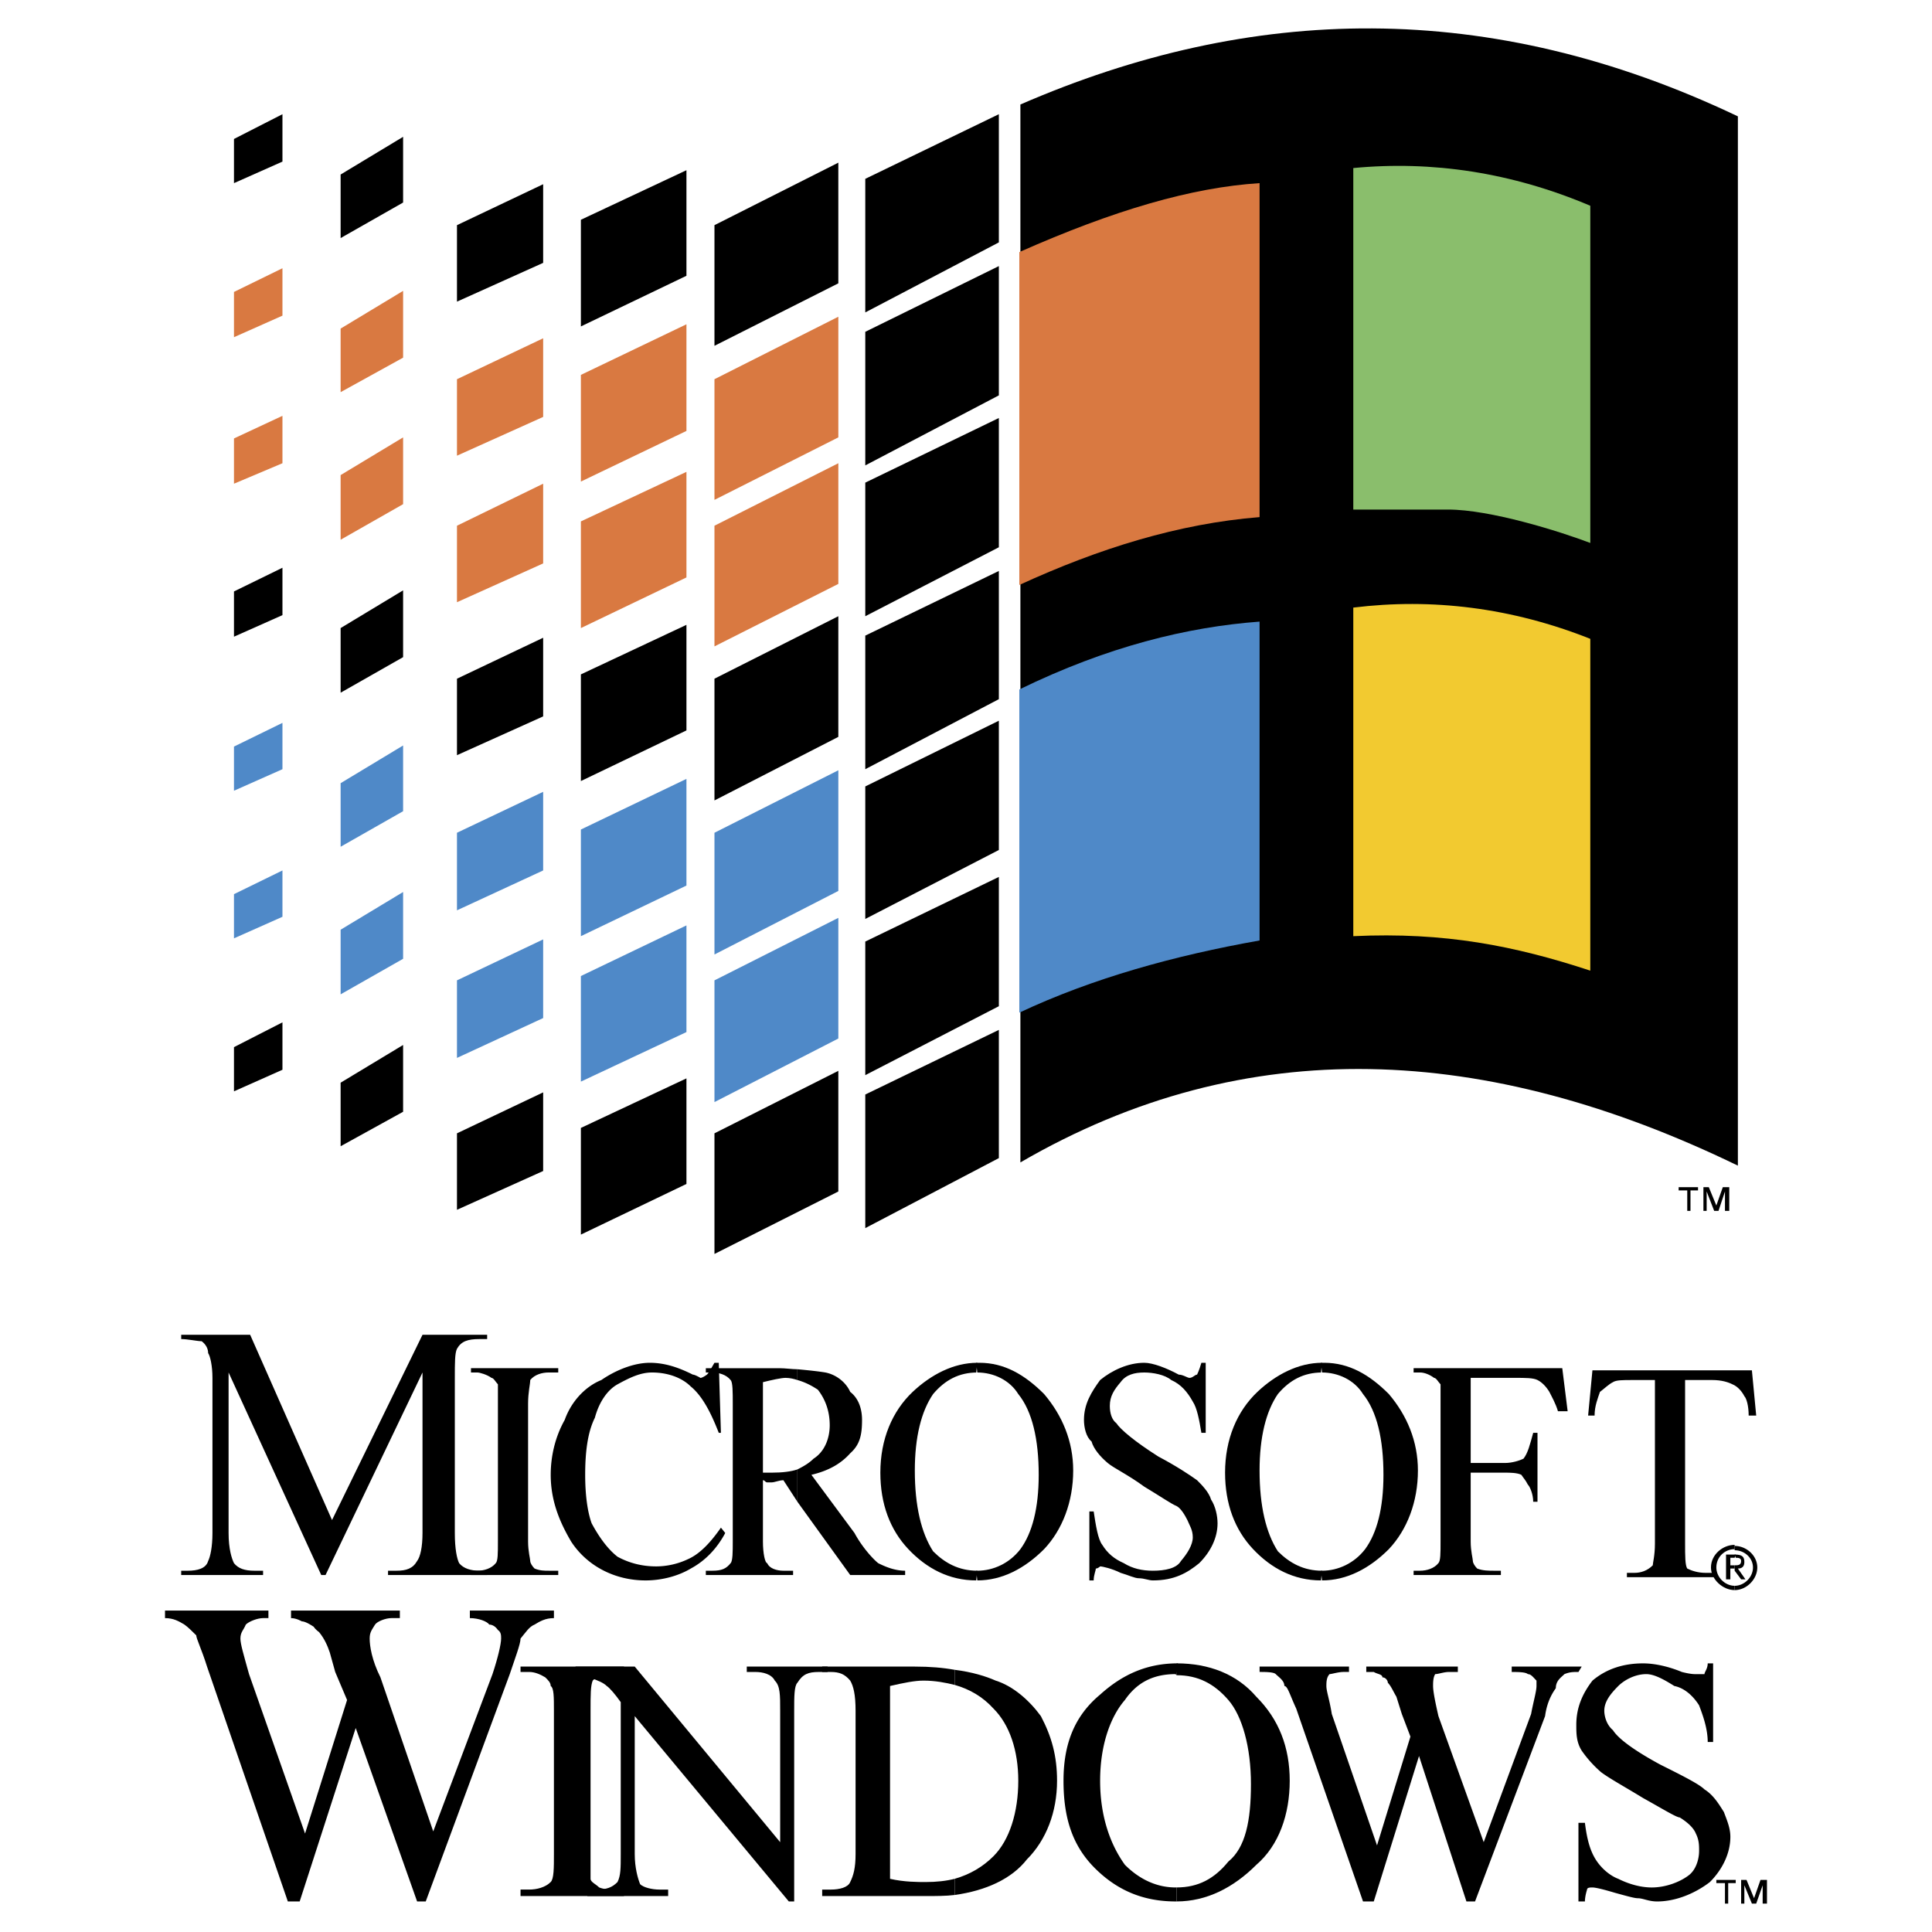 <svg xmlns="http://www.w3.org/2000/svg" width="2500" height="2500" viewBox="0 0 192.756 192.756"><g fill-rule="evenodd" clip-rule="evenodd"><path fill="#fff" d="M0 0h192.756v192.756H0V0z"/><path d="M170.488 118.443h-.537v2.368h.322v-1.936l.752 1.936h.43l.645-1.936v1.936h.429v-2.368h-.644l-.645 1.83-.752-1.83zM169.412 118.443h-1.933v.325h.859v2.043h.322v-2.043h.752v-.325zM32.05 157.139l-9.244-20.205v16.014c0 1.611.323 2.58.539 3.01.429.537 1.074.754 2.042.754h.86v.428h-8.169v-.428h.645c.968 0 1.828-.217 2.043-.969.215-.43.43-1.398.43-2.795v-15.477c0-1.184-.215-2.15-.43-2.473 0-.43-.215-.861-.645-1.184-.43 0-1.398-.215-2.042-.215v-.428h6.879l8.168 18.486 9.028-18.486h6.449v.428h-.753c-1.182 0-1.827.215-2.257.969-.215.43-.215 1.396-.215 2.902v15.477c0 1.611.215 2.58.43 3.01.43.537 1.182.754 2.042.754h.752v.428h-9.888v-.428h.86c.967 0 1.612-.217 2.042-.969.323-.43.538-1.398.538-2.795v-16.014l-9.673 20.205h-.431v.001z"/><path d="M55.696 156.711v.428H46.99v-.428h.645c.645 0 1.399-.217 1.827-.754.215-.215.215-.967.215-2.15v-13.756-1.936c-.215-.215-.43-.645-.643-.645-.432-.324-1.184-.537-1.399-.537h-.645v-.43h8.706v.43h-.967c-.645 0-1.396.213-1.827.752 0 .43-.215 1.182-.215 2.365v13.756c0 .969.215 1.721.215 1.936s.215.537.432.752c.536.217.965.217 1.396.217h.966z"/><path d="M71.711 135.965l.215 6.986h-.215c-.752-1.934-1.612-3.654-2.794-4.621-.86-.859-2.256-1.396-3.869-1.396-1.183 0-2.258.537-3.44 1.182-.966.537-1.827 1.721-2.257 3.332-.752 1.504-.967 3.547-.967 5.695 0 1.936.215 3.654.645 4.838.752 1.396 1.613 2.578 2.579 3.332 1.183.645 2.472.967 3.869.967a7.507 7.507 0 0 0 3.226-.752c1.182-.537 2.257-1.721 3.224-3.117l.43.537c-.86 1.611-2.042 2.795-3.439 3.547-1.075.645-2.687 1.184-4.515 1.184-3.01 0-5.804-1.398-7.417-3.871-1.075-1.826-2.042-3.977-2.042-6.664 0-1.826.43-3.762 1.398-5.48.644-1.826 2.042-3.332 3.653-3.977 1.397-.967 3.225-1.721 4.837-1.721s3.009.539 4.299 1.182c.215 0 .752.324.752.324.215 0 .646-.324.646-.324.215-.213.43-.643.753-1.182h.429v-.001zM79.557 146.605v3.225l5.269 7.309h5.48v-.428c-1.074 0-2.042-.432-2.688-.754-.537-.43-1.613-1.613-2.365-3.01l-4.299-5.805c1.828-.43 3.01-1.182 3.872-2.148.966-.859 1.18-1.828 1.18-3.332 0-.859-.214-2.043-1.18-2.795-.432-.967-1.399-1.721-2.475-1.934-.645-.109-1.612-.215-2.794-.324v1.076c.754.215 1.397.537 2.043.967.751.967 1.182 2.15 1.182 3.547 0 1.182-.431 2.58-1.613 3.332-.43.43-.965.752-1.612 1.074z"/><path d="M79.557 137.686v-1.076c-.537 0-1.182-.105-1.827-.105h-7.309v.43h.645c.645 0 1.397.213 1.827.752.215.215.215 1.182.215 2.365v13.756c0 .969 0 1.936-.215 2.15-.43.537-.86.754-1.827.754h-.645v.428h8.706v-.428h-.967c-.645 0-1.397-.217-1.612-.754-.215 0-.43-.967-.43-2.15v-6.125c.215 0 .215.215.43.215h.43c.323 0 .752-.215 1.183-.215l1.397 2.148v-3.225c-.645.217-1.504.322-2.58.322h-.86V137.9c.859-.215 1.827-.43 2.257-.43s.859.108 1.182.216zM97.398 156.711l.107.967c2.473 0 4.729-1.184 6.664-3.119 1.828-1.934 2.904-4.729 2.904-7.846 0-2.9-1.076-5.48-2.904-7.631-1.936-1.936-3.977-3.117-6.449-3.117h-.322l.107.969c1.613 0 3.225.752 4.086 2.148 1.396 1.721 2.041 4.516 2.041 8.061 0 3.332-.645 5.805-1.828 7.416-1.074 1.398-2.686 2.152-4.299 2.152h-.107z"/><path d="M97.398 136.934l.107-.969c-2.364 0-4.621 1.182-6.448 2.902-2.041 1.936-3.224 4.73-3.224 8.061 0 3.117.967 5.697 2.794 7.631 1.827 1.936 4.084 3.119 6.771 3.119l.107-.967c-1.826 0-3.224-.754-4.406-1.936-1.183-1.828-1.827-4.516-1.827-8.062 0-3.332.645-5.91 1.827-7.631 1.182-1.396 2.58-2.148 4.406-2.148h-.107zM120.293 135.965v6.986h-.43c-.215-1.289-.432-2.471-.859-3.115-.539-.969-1.182-1.721-2.15-2.15-.645-.539-1.828-.752-2.688-.752-.967 0-1.826.213-2.365.967-.645.752-1.074 1.396-1.074 2.365 0 .752.215 1.396.645 1.719.43.645 1.828 1.828 4.193 3.332 1.826.967 3.115 1.826 3.867 2.365.432.43 1.186 1.182 1.398 1.934.43.645.645 1.613.645 2.365 0 1.396-.645 2.795-1.826 3.977-1.184.967-2.473 1.721-4.623 1.721-.43 0-.859-.215-1.396-.215-.43 0-1.074-.324-1.828-.539-.859-.43-1.826-.645-2.041-.645 0 0-.215.215-.432.215 0 .217-.213.645-.213 1.184h-.43v-6.881h.43c.213 1.398.43 2.795.859 3.334.537.859 1.182 1.396 2.148 1.826.861.537 1.828.754 2.902.754 1.184 0 2.365-.217 2.797-.969.643-.752 1.182-1.611 1.182-2.365 0-.752-.324-1.182-.539-1.719-.215-.43-.643-1.184-1.074-1.398-.537-.215-1.611-.967-3.225-1.934-1.611-1.184-3.01-1.828-3.654-2.365-.752-.645-1.396-1.396-1.611-2.148-.539-.432-.754-1.398-.754-2.15 0-1.611.754-2.795 1.613-3.977 1.182-.967 2.795-1.721 4.406-1.721.859 0 2.258.539 3.439 1.182.43 0 .859.324 1.074.324.324 0 .537-.324.752-.324 0 0 .217-.428.432-1.182h.43v-.001zM131.793 156.711l.107.967c2.473 0 4.73-1.184 6.664-3.119 1.828-1.934 2.902-4.729 2.902-7.846 0-2.9-1.074-5.48-2.902-7.631-1.934-1.936-3.977-3.117-6.449-3.117h-.322l.107.969c1.613 0 3.225.752 4.086 2.148 1.396 1.721 2.041 4.516 2.041 8.061 0 3.332-.645 5.805-1.828 7.416-1.074 1.398-2.686 2.152-4.299 2.152h-.107z"/><path d="M131.793 136.934l.107-.969c-2.363 0-4.621 1.182-6.447 2.902-2.043 1.936-3.227 4.73-3.227 8.061 0 3.117.969 5.697 2.797 7.631 1.826 1.936 4.082 3.119 6.77 3.119l.107-.967c-1.828 0-3.225-.754-4.406-1.936-1.184-1.828-1.826-4.516-1.826-8.062 0-3.332.643-5.91 1.826-7.631 1.182-1.396 2.578-2.148 4.406-2.148h-.107zM146.732 137.471v8.49h3.441c.645 0 1.396-.215 1.826-.43.43-.537.645-1.396.969-2.58h.428v6.879h-.428c0-.752-.324-1.504-.539-1.719-.215-.43-.43-.645-.643-.969-.432-.215-1.184-.215-1.613-.215h-3.441v6.879c0 .969.217 1.721.217 1.936s.215.537.432.752c.535.217 1.18.217 1.609.217h.754v.428h-8.707v-.428h.645c.645 0 1.398-.217 1.826-.754.217-.215.217-.967.217-2.15v-13.756-1.936c-.217-.215-.43-.645-.645-.645-.432-.324-.969-.537-1.398-.537h-.645v-.43h14.832l.537 4.299h-.967c-.215-.752-.645-1.506-.859-1.936-.322-.537-.752-.967-1.184-1.182-.428-.215-1.182-.215-2.256-.215h-4.408v.002zM174.787 136.719l.43 4.514h-.752c0-.967-.215-1.721-.43-1.936-.217-.43-.646-.967-1.184-1.182-.43-.215-1.074-.43-2.043-.43h-2.686v16.336c0 1.184 0 2.15.215 2.473.43.217 1.074.43 1.828.43h.859v.43h-8.707v-.43h.752c.645 0 1.291-.213 1.828-.752 0-.215.215-.967.215-2.15v-16.336h-2.256c-.969 0-1.613 0-1.936.215-.43.215-.861.645-1.291.967-.215.645-.537 1.398-.537 2.365h-.645l.43-4.514h15.91zM55.266 160.686v.754c-.86 0-1.397.322-1.933.645-.539.215-.862.752-1.399 1.396 0 .537-.537 1.936-1.075 3.547l-8.383 22.68h-.861l-6.125-17.305-5.59 17.304h-1.183l-8.061-23.432c-.537-1.719-1.075-2.795-1.075-3.117-.323-.322-.86-.859-1.182-1.074-.539-.322-1.076-.645-1.936-.645v-.754h10.318v.754h-.537c-.537 0-1.397.322-1.719.645-.215.537-.539.752-.539 1.396 0 .537.323 1.613.861 3.547l5.589 15.908 4.192-13.328-1.183-2.795-.538-1.934c-.215-.646-.537-1.398-1.074-2.043 0 0-.323-.215-.538-.537-.321-.215-.86-.537-1.183-.537 0 0-.537-.322-1.075-.322v-.754h10.857v.754h-.862c-.537 0-1.397.322-1.612.645-.322.537-.537.752-.537 1.396 0 .752.215 2.15 1.075 3.871l5.267 15.369 5.912-15.693c.537-1.611.86-3.01.86-3.547 0-.322 0-.645-.323-.859-.215-.322-.537-.537-.858-.537-.217-.322-1.077-.645-1.937-.645v-.754h8.387v.001z"/><path d="M62.254 188.523v.646h-10.32v-.646h.86c.754 0 1.612-.213 2.149-.752.322-.322.322-1.396.322-2.795v-14.295c0-1.396 0-2.256-.322-2.471 0-.322-.215-.537-.538-.859-.537-.324-1.073-.539-1.612-.539h-.86v-.537h10.32v.537h-.862c-1.075 0-1.612.215-2.257.861-.214.537-.214 1.396-.214 3.008v16.768c0 .323.538.537.859.861.537.213 1.076.213 1.612.213h.863z"/><path d="M57.416 166.275h5.911l14.511 17.52v-13.113c0-1.611 0-2.471-.537-3.008-.323-.646-1.183-.861-1.935-.861h-.86v-.537h8.062v.537h-.86c-1.074 0-1.611.215-2.15 1.076-.322.322-.322 1.396-.322 2.793v19.025h-.537l-15.371-18.488v13.758c0 1.398.323 2.473.538 3.01.322.324 1.183.537 1.935.537h.861v.646H58.6v-.646h.861c1.074 0 1.612-.213 2.148-.752.323-.645.323-1.396.323-2.795v-15.154c-.538-.752-1.074-1.396-1.397-1.611-.322-.322-.859-.537-1.719-.859-.215 0-.751-.324-1.397-.324v-.754h-.003zM95.25 187.449v1.613c3.116-.43 5.696-1.613 7.202-3.547 1.934-1.936 3.01-4.729 3.01-7.848 0-2.471-.537-4.406-1.613-6.449-1.18-1.611-2.795-3.008-4.514-3.545-.969-.432-2.365-.861-4.084-1.076v1.506c1.504.43 2.795 1.182 3.87 2.363 1.611 1.613 2.473 4.193 2.473 7.201 0 3.119-.861 5.912-2.473 7.525-1.076 1.076-2.367 1.828-3.871 2.257z"/><path d="M95.25 168.104v-1.506c-1.183-.215-2.473-.322-3.977-.322h-9.244v.537h.859c.86 0 1.397.215 1.937.861.32.537.536 1.396.536 3.008v14.295c0 1.398-.215 2.15-.536 2.795-.215.539-1.077.752-1.937.752h-.859v.646h10.318c.968 0 2.042 0 2.902-.107v-1.613c-.86.215-1.827.322-2.902.322-.752 0-2.149 0-3.547-.322v-19.238c1.397-.322 2.473-.537 3.333-.537 1.182-.001 2.257.214 3.117.429zM117.391 188.311v1.396c3.012 0 5.697-1.396 7.953-3.654 2.258-1.936 3.332-5.051 3.332-8.385 0-3.332-1.074-6.127-3.332-8.383-1.934-2.258-4.727-3.332-7.953-3.332v1.184c2.15 0 3.762.857 5.16 2.471 1.396 1.611 2.256 4.729 2.256 8.385 0 3.652-.537 6.34-2.256 7.738-1.399 1.718-3.01 2.58-5.16 2.58z"/><path d="M117.391 167.137l.107-1.184c-3.01 0-5.482 1.074-7.738 3.117-2.578 2.148-3.654 4.943-3.654 8.598 0 3.656.861 6.449 3.117 8.707 2.148 2.148 4.729 3.332 8.061 3.332h.107v-1.396h-.107c-1.936 0-3.654-.861-5.051-2.258-1.398-1.936-2.473-4.729-2.473-8.385 0-3.654 1.074-6.449 2.473-8.061 1.182-1.719 2.793-2.58 5.051-2.58l.107.11zM157.805 166.275l-.322.537c-.539 0-.861 0-1.398.215-.322.324-.859.646-.859 1.398-.215.322-.859 1.182-1.074 2.793l-6.986 18.488h-.861l-4.729-14.51-4.514 14.51h-1.074l-6.664-19.24c-.646-1.396-.861-2.256-1.184-2.256 0-.537-.537-.859-.859-1.184-.215-.215-1.074-.215-1.611-.215v-.537h8.92v.537h-.537c-.537 0-1.182.215-1.398.215-.322.324-.322.861-.322 1.184 0 .537.322 1.396.539 2.793l4.514 13.113 3.332-10.855-.859-2.258-.539-1.719c-.322-.537-.537-1.074-.857-1.396 0-.215-.217-.537-.539-.537 0-.324-.537-.324-.859-.539h-.752v-.537h9.135v.537h-.859c-.537 0-1.076.215-1.396.215-.215.324-.215.861-.215 1.184 0 .537.215 1.611.535 3.008l4.516 12.576 4.73-12.791c.215-1.182.537-2.256.537-2.793v-.537c-.322-.322-.537-.646-.861-.646-.215-.215-1.074-.215-1.611-.215v-.537h6.981v-.001zM170.918 165.953v7.846h-.539c0-1.396-.537-2.795-.859-3.654-.537-.859-1.396-1.719-2.473-1.934-.859-.537-1.934-1.184-2.793-1.184-1.184 0-2.258.646-2.795 1.184-.859.859-1.398 1.611-1.398 2.471 0 .537.217 1.398.861 1.936.537.859 2.148 2.043 4.729 3.439 2.15 1.074 3.869 1.936 4.406 2.473.861.537 1.398 1.396 1.936 2.258.322.857.645 1.611.645 2.471 0 1.719-.859 3.332-2.043 4.514-1.396 1.076-3.332 1.936-5.264 1.936-.861 0-1.4-.322-1.938-.322-.322 0-1.074-.215-2.256-.537-1.076-.324-1.936-.537-2.258-.537-.215 0-.537 0-.537.213 0 0-.215.646-.215 1.184h-.645v-7.848h.645c.215 1.721.537 2.797 1.074 3.656s1.398 1.611 2.258 1.934c1.074.537 2.256.861 3.332.861 1.396 0 2.795-.539 3.654-1.184.752-.537 1.074-1.611 1.074-2.471 0-.539 0-1.076-.322-1.721-.215-.537-.752-1.076-1.611-1.611-.324 0-1.721-.861-3.656-1.936-1.934-1.182-3.33-1.936-4.191-2.58a11.682 11.682 0 0 1-1.934-2.148c-.537-.861-.537-1.721-.537-2.58 0-1.613.537-3.01 1.611-4.406 1.398-1.184 3.117-1.721 5.051-1.721 1.184 0 2.58.322 3.871.859.859.215 1.182.215 1.396.215h.859c0-.215.322-.537.322-1.074h.54v-.002zM173.066 158.215v.43c1.184 0 2.258-1.074 2.258-2.258 0-1.182-1.074-2.15-2.258-2.15v.432c.969 0 1.828.752 1.828 1.719s-.859 1.827-1.828 1.827z"/><path d="M173.066 156.172v.539l.646.859h.43l-.754-1.076c.43 0 .646-.215.646-.645 0-.537-.217-.752-.969-.752l.107.322c.215 0 .539 0 .539.322.002.431-.322.431-.645.431z"/><path d="M173.066 154.668v-.537c-1.182 0-2.363.967-2.363 2.256 0 1.184 1.182 2.258 2.363 2.258v-.43c-.967 0-1.826-.861-1.826-1.828 0-1.074.859-1.828 1.826-1.828v.109z"/><path d="M173.066 155.42l.108-.322h-.967v2.472h.43v-1.076h.429v.217-.539h-.429v-.752h.537-.108zM174.25 187.557h-.537v2.365h.322v-1.826l.752 1.826h.43l.644-1.826v1.826h.43v-2.365h-.645l-.644 1.828-.752-1.828zM173.174 187.557h-1.934v.322h.86v2.043h.322v-2.043h.752v-.322zM101.805 10.426v105.548c22.572-13.113 46.541-11.824 71.584.322V11.609C148.561-.215 124.807.43 101.805 10.426zM86.329 17.842V31.17l13.327-6.987V11.394l-13.327 6.448zM86.329 33.104v13.329l13.327-6.987V26.548l-13.327 6.556zM86.329 48.152V61.48l13.327-6.879V41.704l-13.327 6.448zM86.329 63.415v13.328l13.327-6.987V56.965l-13.327 6.45zM86.329 78.462v13.221l13.327-6.88V71.906l-13.327 6.556zM86.329 93.939v13.329l13.327-6.879V87.491l-13.327 6.448zM86.329 109.201v13.328l13.327-6.984v-12.793l-13.327 6.449zM71.282 22.464l12.359-6.235v12.039l-12.359 6.234V22.464z"/><path fill="#d97941" d="M71.282 37.834L83.641 31.6v12.038l-12.359 6.234V37.834zM71.282 52.451l12.359-6.234v12.039L71.282 64.49V52.451z"/><path d="M71.282 67.714l12.359-6.234v12.038L71.282 79.86V67.714z"/><path fill="#4f89c8" d="M71.282 83.084l12.359-6.234v12.038L71.282 95.23V83.084zM71.282 97.811l12.359-6.237v12.039l-12.359 6.342V97.811z"/><path d="M71.282 113.072l12.359-6.234v12.037l-12.359 6.232v-12.035zM57.955 21.926l10.532-4.944v10.533l-10.532 5.053V21.926z"/><path fill="#d97941" d="M57.955 37.403l10.532-5.05v10.64l-10.532 5.052V37.403zM57.955 52.021l10.532-4.944v10.534l-10.532 5.052V52.021z"/><path d="M57.955 67.284l10.532-4.944v10.534l-10.532 5.051V67.284z"/><path fill="#4f89c8" d="M57.955 82.762l10.532-5.053v10.642l-10.532 5.051v-10.64zM57.955 97.379l10.532-5.051v10.641l-10.532 4.943V97.379z"/><path d="M57.955 112.533l10.532-4.943v10.533l-10.532 5.053v-10.643zM45.592 30.095l8.599-3.869V18.38l-8.599 4.084v7.631z"/><path fill="#d97941" d="M45.592 45.465l8.599-3.869V33.75l-8.599 4.084v7.631zM45.592 60.083l8.599-3.87v-7.954l-8.599 4.192v7.632z"/><path d="M45.592 75.345l8.599-3.87v-7.847l-8.599 4.086v7.631z"/><path fill="#4f89c8" d="M45.592 90.823l8.599-3.977V79l-8.599 4.084v7.739zM45.592 105.549l8.599-3.977v-7.847l-8.599 4.086v7.738z"/><path d="M45.592 120.701l8.599-3.869v-7.846l-8.599 4.086v7.629zM33.984 17.412l6.234-3.761v6.556l-6.234 3.546v-6.341z"/><path fill="#d97941" d="M33.984 32.783l6.234-3.762v6.663l-6.234 3.44v-6.341zM33.984 47.4l6.234-3.762v6.663l-6.234 3.548V47.4z"/><path d="M33.984 62.663l6.234-3.763v6.664l-6.234 3.547v-6.448z"/><path fill="#4f89c8" d="M33.984 78.138l6.234-3.761v6.557l-6.234 3.547v-6.343zM33.984 92.757l6.234-3.761v6.663l-6.234 3.546v-6.448z"/><path d="M33.984 108.02l6.234-3.762v6.664l-6.234 3.439v-6.341zM23.344 13.865l4.836-2.471v4.729l-4.836 2.149v-4.407z"/><path fill="#d97941" d="M23.344 29.127l4.836-2.364v4.729l-4.836 2.15v-4.515zM23.344 43.745l4.836-2.256v4.728l-4.836 2.042v-4.514z"/><path d="M23.344 59.008l4.836-2.364v4.728l-4.836 2.15v-4.514z"/><path fill="#4f89c8" d="M23.344 74.486l4.836-2.365v4.622l-4.836 2.149v-4.406zM23.344 89.21l4.836-2.364v4.622l-4.836 2.15V89.21z"/><path d="M23.344 104.473L28.18 102v4.73l-4.836 2.151v-4.408z"/><path d="M101.697 25.151c9.459-4.191 17.197-6.449 23.971-6.879v33.32c-8.062.644-16.016 3.117-23.971 6.771V25.151z" fill="#d97941"/><path d="M135.018 16.767v34.072h9.459c4.191 0 11.07 2.149 14.188 3.332V20.529c-7.847-3.331-15.8-4.514-23.647-3.762z" fill="#8abe6c"/><path d="M135.018 60.62v32.782c9.137-.43 16.123.968 23.646 3.439V63.737c-7.846-3.117-15.799-4.084-23.646-3.117z" fill="#f2ca30"/><path d="M101.697 68.789c8.814-4.299 16.768-6.234 23.971-6.771v31.813c-8.492 1.506-16.66 3.765-23.971 7.202V68.789z" fill="#4f89c8"/></g></svg>